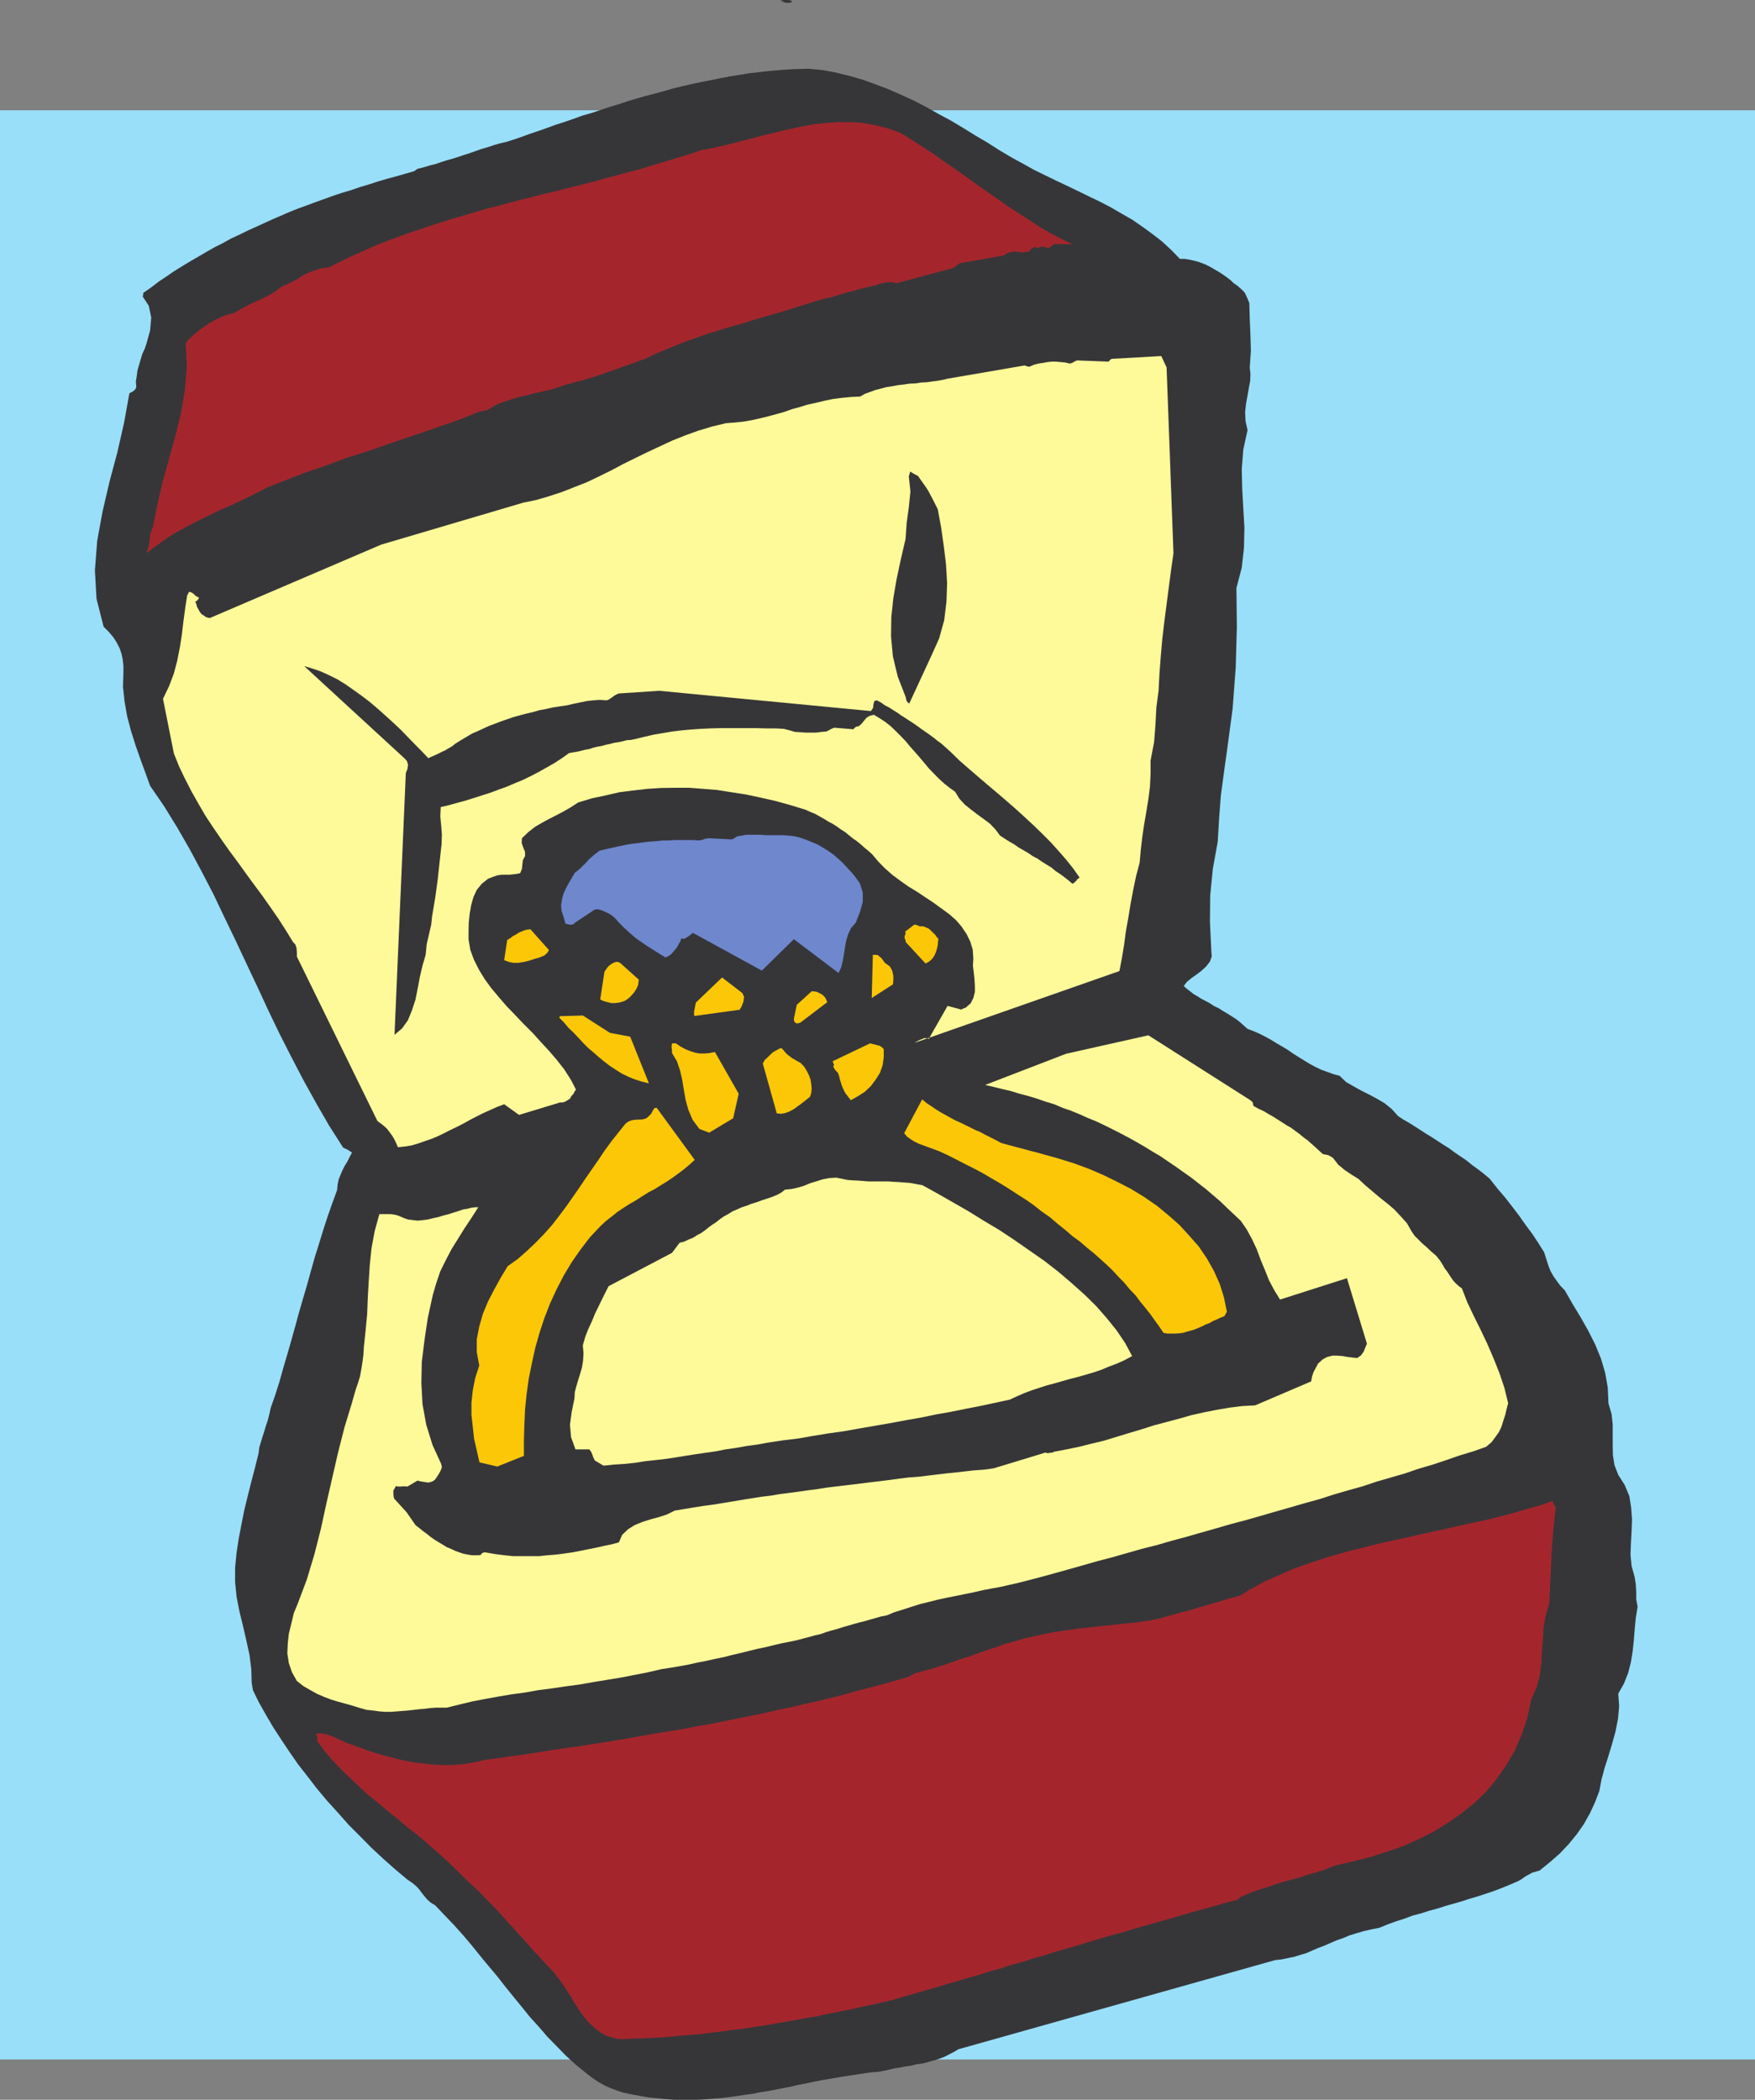 <svg xmlns="http://www.w3.org/2000/svg" width="138.809" height="166.051"><rect width="100%" height="100%" fill="#808080" stroke="none"/><path fill="#99dff9" d="M138.809 162.867H0V8.723h138.809v154.144"/><path fill="#363639" d="m11.293 23.46.473.72.195.937-.09 1.02-.277 1-.145.441-.195.418-.137.461-.125.422-.12.422-.056.437-.07.426.035.457-.054.121-.086.106-.157.125-.25.125-.417 2.316-.532 2.344-.633 2.375-.543 2.336-.421 2.304-.18 2.325.125 2.246.562 2.218.422.422.371.442.262.422.215.422.156.457.086.437.055.492v.516l-.035 1.137.125 1.164.207 1.18.3 1.14.368 1.164.39 1.11.387 1.054.367 1.02 1.11 1.617 1.039 1.687 1 1.739.933 1.742.934 1.797.86 1.808.882 1.832.86 1.832.878 1.86.864 1.867.878 1.828.93 1.828.953 1.828 1.004 1.813 1.035 1.797 1.11 1.738.191.09.176.086.14.09.192.124-.192.368-.175.351-.211.336-.176.352-.156.367-.145.351-.082.407-.039.437-.387 1.055-.37 1.055-.348 1.074-.336 1.09-.336 1.074-.313 1.11-.3 1.089-.317 1.074-.32 1.106-.297 1.09-.3 1.074-.313 1.09-.317 1.074-.3 1.074-.333 1.055-.37 1.054-.11.508-.121.477-.156.457-.125.426-.137.418-.125.421-.125.407-.055.457-.297 1.195-.3 1.145-.278 1.109-.265 1.09-.211 1.07-.211 1.094-.18 1.16-.117 1.215v1.121l.117 1.145.23 1.18.282 1.144.265 1.16.25 1.144.137 1.106.035 1.129.035.137.016.175.04.16v.051l.472.969.547.969.578.984.617.95.668 1 .684.988.757.968.758.985.809.965.847.93.825.937.914.914.898.91.93.867.949.84.969.813.383.261.304.25.246.262.207.281.18.227.242.285.266.242.371.23.773.81.754.792.723.805.684.812.652.809.668.809.652.773.633.812.668.825.633.773.652.809.703.773.684.793.723.738.738.758.828.754.441.356.457.367.438.332.457.3.476.262.493.215.472.176.477.156.668.14.687.126.668.12.614.052.668.07.671.055h1.883l.664-.035.598-.055.637-.047.613-.07.637-.09.597-.09.63-.086.632-.125.602-.09.632-.125.598-.117.629-.125.602-.14.632-.122.598-.125.633-.125.637-.105.632-.106.598-.101.629-.09.652-.105.637-.09.633-.051.457-.09.422-.09.402-.101.422-.055.426-.086.418-.055.386-.105.426-.055.387-.086.402-.12.352-.09.37-.126.352-.136.368-.196.355-.176.332-.207 25.063-7.054.511-.055.508-.105.512-.106.496-.156.473-.14.437-.196.492-.211.477-.176.473-.21.492-.212.512-.175.507-.215.563-.172.547-.16.597-.14.637-.122.649-.266.671-.246.664-.21.653-.247.668-.176.652-.21.664-.176.652-.211.633-.176.672-.195.633-.207.613-.18.633-.207.633-.215.601-.23.598-.243.367-.16.336-.14.297-.176.262-.192.265-.144.282-.156.3-.086.297-.09.778-.633.789-.687.687-.72.668-.812.563-.804.476-.848.418-.895.34-.898.172-.914.246-.914.3-.934.302-1 .261-.953.196-1.004.086-.984-.07-.984.456-.805.332-.848.215-.844.14-.878.087-.829.07-.878.086-.899.144-.894-.109-.582v-.598l-.035-.598-.086-.562-.246-.88-.086-.898.035-.898.051-.965.035-.93-.07-.937-.14-.895-.368-.879-.512-.808-.3-.774-.122-.777-.015-.805v-1.636l-.09-.813-.246-.84-.055-1.25-.207-1.18-.34-1.14-.457-1.113-.543-1.07-.597-1.06-.637-1.05-.613-1.074-.371-.387-.297-.402-.246-.356-.211-.367-.141-.351-.125-.368-.121-.39-.121-.387-.477-.758-.476-.719-.512-.687-.508-.723-.547-.718-.562-.723-.617-.723-.61-.77-.457-.386-.48-.371-.457-.332-.438-.356-.492-.332-.437-.297-.457-.34-.477-.296-.461-.301-.457-.297-.438-.266-.457-.296-.437-.282-.422-.265-.46-.262-.423-.281-.508-.563-.566-.457-.598-.351-.629-.336-.597-.297-.602-.336-.613-.352-.512-.492-.472-.125-.477-.172-.496-.18-.438-.21-.457-.243-.437-.265-.422-.262-.457-.285-.426-.297-.437-.266-.457-.261-.457-.285-.442-.243-.457-.23-.476-.211-.473-.176-.316-.281-.301-.266-.317-.246-.332-.21-.336-.212-.351-.207-.332-.214-.371-.176-.317-.211-.332-.176-.336-.176-.332-.21-.304-.176-.262-.211-.281-.211-.227-.211.262-.336.37-.301.423-.297.387-.3.351-.333.281-.367.141-.406-.035-.508-.106-2.2.02-2.109.207-2.093.39-2.164.106-1.793.137-1.832.25-1.864.261-1.867.426-3.183.242-3.235.09-3.183-.035-3.094.422-1.621.176-1.563.035-1.601-.09-1.528-.086-1.55-.035-1.551.121-1.528.336-1.546-.156-.72-.035-.706.07-.653.121-.668.105-.597.106-.563.02-.547-.055-.507.09-1.32-.036-1.266-.054-1.27-.035-1.246-.125-.3-.125-.278-.082-.18-.09-.12-.23-.227-.282-.25-.3-.207-.263-.25-.3-.227-.297-.21-.332-.216-.301-.172-.332-.195-.336-.176-.352-.14-.332-.121-.37-.09-.317-.07-.371-.055h-.352l-.703-.72-.722-.667-.774-.598-.773-.562-.793-.547-.825-.473-.847-.492-.84-.441-.879-.422-.863-.422-.88-.422-.894-.422-.867-.422-.894-.437-.883-.496-.88-.477-.944-.562-.97-.618-.952-.558-.965-.598-.969-.582-.984-.527-.965-.543-.988-.512-1.016-.46-.988-.438-1.02-.387-1.02-.367-1.054-.301-1.059-.262-1.054-.195-1.07-.106-.778.016-.789.035-.777.055-.79.07-.773.09-.773.086-.758.121-.77.125-.757.14-.758.16-.739.141-.757.157-.754.176-.739.175-.722.211-.719.196-.758.195-.722.207-.72.215-.722.242-.719.215-.722.242-.688.23-.722.207-.684.25-.723.247-.703.226-.683.25-.688.242-.687.23-.668.247-.684.23-.512.16-.511.118-.489.144-.48.16-.473.137-.457.16-.437.156-.457.145-.457.156-.442.14-.457.126-.441.14-.457.157-.473.12-.492.145-.477.121-.12.075-.055.05-.07.032v.02l-.723.21-.739.211-.722.195-.72.211-.702.23-.703.208-.723.25-.703.207-.688.23-1.367.492-.707.262-.687.25-.668.262-.684.3-.652.278-.668.305-.649.297-.668.3-.672.332-.648.297-.637.356-.664.332-.617.351-.633.371-.668.387-.636.383-.633.39-.614.422-.632.422-.598.457-.633.442v.156l-.035.09v.05"/><path fill="#a4262c" d="m14.848 26.926-.036.015-.035.11-.054.086-.036.02.09 1.847-.144 1.758-.297 1.812-.426 1.758-.492 1.773-.508 1.832-.441 1.829-.368 1.898-.21.547-.055.527-.09.512-.152.492.543-.422.546-.39.563-.403.559-.351.617-.332.597-.336.598-.297.598-.305.636-.297.598-.3.633-.262.629-.297.636-.3.614-.298.617-.32.617-.313 1-.386 1.024-.407 1.02-.386 1.054-.352 1.02-.37 1.034-.388 1.06-.332 1.089-.355 1.035-.367 1.055-.356 1.058-.367 1.055-.352 1.04-.367 1.054-.355 1.02-.383 1.019-.406.176-.051.16-.035.12-.02.126-.035h.101l.09-.07.125-.055.125-.086.297-.176.336-.16.352-.12.332-.106.37-.121.387-.125.348-.09.41-.086.387-.11.383-.082.387-.09.39-.09.403-.085.351-.125.39-.121.368-.14.422-.09.386-.126.422-.085.387-.122.422-.125.422-.14.39-.125.422-.156.383-.122.387-.144.39-.156.403-.121.387-.145.355-.121.367-.145.352-.117.793-.39.804-.332.813-.332.844-.34.863-.297.844-.3.86-.263.917-.28.86-.227.878-.286.899-.261.86-.246.878-.262.863-.27.88-.277.847-.266.61-.156.616-.14.528-.18.547-.156.507-.122.481-.14.508-.125.511-.125.278-.051.23-.105.246-.051.211-.035.211-.02.211-.035.246.035.23.055 4.485-1.2.102-.07.11-.09.105-.086.16-.12 3.566-.633.18-.145.21-.086.212-.035.246-.035.261.035.286.035.261-.035.301-.035.086-.14.121-.087.125-.07.125-.055.102.035.125.02.086-.02.109-.035.105-.035h.118l.125.035.16.055.14.035.122-.09.14-.09.16-.156 1.477.031-.844-.418-.879-.457-.824-.476-.828-.543-.828-.527-.84-.547-.848-.598-.844-.582-.847-.594-.824-.601-.844-.594-.88-.602-.823-.597-.918-.582-.86-.563-.898-.543-.969-.351-.984-.246-1.004-.18-.95-.067h-1l-.988.067-.984.105-1.004.196-.984.21-.985.231-1 .246-.953.246-1.004.266-.984.242-.984.23-1 .192-.95.32-1.004.297-.949.3-.968.278-.95.305-.965.242-.968.266-.934.246-.95.265-.964.243-.934.23-.933.246-.95.211-.93.246-.933.227-.933.25-.899.242-.93.23-.93.282-.901.265-.895.262-.914.285-.898.297-.895.3-.883.298-.894.332-.864.32-.878.367-.864.387-.875.387-.867.422-.84.421-.547.055-.511.16-.473.172-.457.211-.426.285-.422.227-.437.21-.422.177-.473.37-.492.298-.48.25-.473.222-.512.215-.457.242-.457.25-.437.262-.582.14-.508.196-.442.226-.457.25-.422.297-.421.301-.422.367-.403.387"/><path fill="#fffa99" d="m14.812 47.047-.16 1.02-.14 1.038-.125 1.055-.157 1.02-.21 1.054-.266 1.02-.387 1.02-.476.988.863 4.328.422 1.05.476.989.508.984.547.969.563.965.617.93.617.902.629.894.668.899.633.879.652.894.672.903.629.894.633.914.597.93.563.918.18.191.09.266.03.332v.355l6.368 12.997.261.195.285.226.227.211.21.282.196.265.176.301.14.297.126.3.543-.054.547-.086.527-.16.508-.176.511-.176.512-.21.508-.247.527-.265.512-.246.508-.262.512-.285.507-.262.528-.266.547-.246.543-.242.566-.215 1.176.844 3.238-.984h.207l.215-.07.176-.106.191-.121.106-.196.16-.175.09-.176.12-.176-.421-.808-.512-.793-.578-.739-.617-.718-.668-.723-.649-.719-.707-.703-.687-.723-.664-.687-.618-.719-.578-.687-.547-.758-.437-.719-.39-.777-.282-.77-.14-.828v-.652l.015-.684.074-.703.121-.688.18-.636.262-.559.386-.476.508-.403.371-.144.352-.121.332-.051h.633l.304-.035.278-.035.265-.055.137-.332.04-.371.034-.317.176-.336v-.332l-.14-.332-.125-.355.015-.387.512-.492.547-.422.543-.316.547-.297.562-.285.563-.297.582-.332.597-.39 1.11-.333 1.09-.23 1.07-.247 1.11-.14 1.09-.125 1.073-.07 1.11-.016h1.125l1.11.086 1.108.09 1.106.175 1.14.176 1.16.246 1.18.266 1.2.332 1.21.371.387.176.352.14.367.211.355.196.332.21.336.173.336.214.313.227.336.21.3.25.301.243.332.23.301.247.297.265.297.242.3.266.493.582.527.543.582.512.633.472.649.457.667.407.688.457.637.422.629.457.601.441.543.473.438.511.39.579.297.601.195.633.051.719-.035.562.07.547.055.543.031.512v.472l-.12.48-.212.419-.422.37-.125.017-.105.07-.102.035H76l-1.054-.281-1.496 2.62-.121-.07h-.246l-.145.07-.156.052-.14.07-.16.09-.157.09 16.215-5.68.195-1.024.176-1.074.14-1.054.196-1.09.176-1.075.207-1.105.23-1.094.281-1.07.09-1.023.121-1.02.145-.984.172-1 .16-.985.125-.984.05-1.024v-1.039l.282-1.492.105-1.37.07-1.34.173-1.317.074-1.375.105-1.387.121-1.371.16-1.355.176-1.352.176-1.355.176-1.336.191-1.34-.543-14.703-.422-.899-3.78.215h-.036l-.125.016-.102.07-.125.14-2.375-.09h-.125l-.171.071-.215.125-.172.05-.371-.085-.352-.035-.367-.035h-.34l-.347.035-.371.07-.352.051-.351.09-.196.09-.172.07-.18-.035-.175-.07-6.137 1.054-.355.09-.383.066-.422.055-.457.066-.441.02-.457.07-.458.02-.476.07-.457.05-.473.09-.457.07-.441.122-.422.106-.422.16-.387.136-.367.215-.742.035-.723.07-.699.09-.652.137-.668.16-.653.14-.632.196-.637.172-.594.215-.633.176-.632.172-.653.16-.629.14-.687.121-.672.07-.723.055-1.105.266-1.09.332-1.024.367-1.019.41-1.969.915-.965.472-.968.477-.914.488-.97.477-.964.46-.984.387-.973.383-1.02.336-1.02.3-1.034.212-11.239 3.32-13.562 5.809-.281-.07-.176-.126-.176-.105-.156-.195-.09-.172-.125-.215-.05-.207-.087-.215h.012l.09-.05.105-.09.09-.16-.25-.138-.207-.195-.176-.105-.16-.035-.02.035-.035.09-.046.085-.036.036"/><path fill="#363639" d="m24.059 52.676 7.918 7.281.21.227.086.3-.05.336-.125.301-.895 20.715.598-.508.457-.633.316-.773.281-.848.176-.875.176-.933.21-.899.25-.86.083-.843.18-.777.175-.758.07-.664.247-1.461.195-1.426.152-1.406.16-1.445.02-.739-.055-.718-.07-.704.035-.742.668-.156.637-.176.648-.176.668-.21.653-.211.668-.211.652-.247.633-.226.664-.285.637-.262.613-.3.637-.333.597-.336.614-.351.597-.387.563-.402.3-.055.333-.05.296-.071.34-.09.336-.055.313-.105.332-.082.34-.059.296-.086.348-.07.34-.09.332-.05.336-.07.332-.09.316-.016.336-.07.719-.176.758-.176.719-.121.738-.125.758-.09.754-.07.742-.051.758-.035.718-.02h2.973l.719.02h.722l.688.035.457.121.422.125.422.02.422.035h.808l.422-.055.402-.035.125-.055.125-.07.16-.086.208-.09 1.53.125.016-.035.09-.09.125-.086.196-.035.14-.125.121-.121.086-.106.125-.156.125-.144.172-.122.18-.07.242-.055.441.266.457.297.422.336.387.367.387.387.406.422.351.425.391.438.367.422.387.457.348.422.41.422.383.39.421.383.422.336.442.316.336.547.418.457.476.383.508.39.512.372.511.383.422.441.371.496.348.227.39.246.368.21.351.247.391.226.367.211.352.246.402.211.356.246.367.23.351.212.336.281.352.23.332.243.336.265.332.282.18-.125.12-.121.087-.122.175-.125-.507-.722-.547-.684-.598-.687-.633-.703-.648-.649-.688-.668-.703-.652-.738-.672-.723-.629-.758-.652-.753-.633-.739-.633-.758-.652-.718-.63-.688-.671-.703-.633-.316-.23-.297-.243-.34-.25-.297-.207-.332-.23-.336-.246-.3-.211-.333-.215-.316-.207-.336-.21-.297-.212-.332-.21-.34-.216-.332-.171-.3-.215-.333-.176-.195.055-.07.246-.031.297-.176.25-16.73-1.602-3.2.21-.09.036-.12.05-.122.071-.25.18-.125.086-.137.086-.16.035-.508-.035-.511.035-.508.055-.512.105-.508.105-.527.125-.582.086-.563.086-.546.125-.508.09-.547.16-.508.117-.477.125-.511.141-.473.16-.496.172-.473.18-.476.176-.914.421-.473.207-.422.25-.441.262-.457.285-.262.211-.3.172-.247.145-.265.12-.243.126-.265.12-.282.126-.265.12-.512-.542-.543-.547-.547-.562-.562-.582-.598-.563-.598-.543-.613-.547-.617-.527-.668-.512-.633-.453-.652-.457-.629-.39-.672-.333-.652-.297-.668-.23-.653-.195M61.734.016l.18.12.176.071.207.02.285-.02.047-.105-.047-.051-.125-.035L62.281 0h-.21l-.157.016h-.18"/><path fill="#fcc707" d="m40.121 74.328-.246 1.602.367.14.356.07h.418l.421-.07.387-.09.426-.14.422-.121.387-.16.156-.141.12-.125.056-.121.035-.035-1.477-1.653-.261.031-.25.07-.422.18-.211.141-.246.125-.192.156-.246.141"/><path fill="#6e87cd" d="m45.465 69.016-.492.843-.227.422-.195.442-.106.422-.066.457.035.421.137.422.07.227.055.195.035.145.035.03.176.052.21.035.212-.035.121-.117 1.531-1.02.176-.055.246.031.262.09.265.121.282.145.265.176.211.207.176.215.457.457.457.421.442.383.472.34.492.332.477.301.473.297.492.3.18-.09.21-.12.172-.18.16-.191.18-.211.117-.23.145-.243.086-.25.125.035h.12l.09-.05.122-.075.125-.082.12-.09.106-.09.125-.07 5.434 2.977 2.531-2.485 3.54 2.676.206-.457.125-.512.09-.507.086-.547.09-.528.156-.511.23-.492.368-.418.332-.832.23-.825v-.738l-.23-.723-.297-.422-.332-.421-.371-.387-.352-.383-.367-.34-.387-.336-.426-.297-.421-.261-.422-.246-.438-.176-.422-.176-.46-.16-.473-.125-.457-.047-.438-.035h-1.41l-.422-.035h-1.11l-.331.07-.367.047-.02.035-.125.055-.121.09-.16.07-1.828-.09-.176.02-.14.035-.192.07-.266.05-.476-.034h-1.442l-.492.035h-.477l-.472.055-.496.035-.473.05-.512.07-.472.052-.512.09-.492.105-.508.11-.527.117-.512.125-.332.25-.266.226-.242.211-.215.246-.457.457-.21.176-.231.176"/><path fill="#fffa99" d="m30.004 96.016-.367 1.336-.25 1.335-.137 1.32-.086 1.321-.074 1.317-.05 1.285-.126 1.316-.137 1.305-.035.597-.07.563-.09.547-.105.578-.157.527-.18.512-.156.547-.144.508-.594 1.949-.508 1.992-.46 2.004-.458 2.004-.441 2.023-.508 2.004-.598 1.989-.722 1.918-.317.773-.195.824-.191.778-.086.769-.035.793.12.773.247.723.387.688.511.402.547.316.543.301.559.242.566.215.578.176.598.16.601.172.508.16.512.14.508.052.492.07.477.035h.44l.915-.07.437-.036.458-.05.425-.051.438-.035.422-.055.457-.035h.86l1.003-.246 1.02-.246 1.023-.196 1.055-.191 1.039-.176 1.054-.14 1.09-.196 1.074-.136 1.07-.16 1.095-.145 1.07-.188 1.094-.18 1.07-.175 1.09-.211 1.074-.211 1.055-.246.687-.106.719-.12.687-.126.723-.16.7-.137.722-.16.684-.14.687-.176.688-.16.703-.176.652-.156.664-.14.652-.161.598-.14.637-.122.578-.125.441-.12.492-.126.438-.125.457-.101.438-.16.425-.126.457-.12.422-.141.438-.121.422-.125.46-.125.422-.106.422-.121.438-.125.422-.121.457-.086.597-.25.672-.207.649-.211.672-.215.718-.176.688-.175.722-.157.72-.144.757-.152.703-.145.7-.16.722-.14.687-.122.672-.156.645-.145.637-.16 1.14-.297 1.145-.312 1.144-.32 1.125-.317 1.176-.336 1.145-.297 1.16-.332 1.18-.336 1.18-.297 1.16-.336 1.175-.316 1.164-.332 1.18-.336 1.16-.336 1.18-.312 1.18-.336 1.156-.336 1.18-.336 1.144-.332 1.16-.317 1.145-.37 1.144-.333 1.137-.316 1.11-.371 1.144-.332 1.109-.32 1.07-.368 1.13-.332 1.07-.355 1.054-.367 1.055-.317 1.039-.367.422-.355.3-.403.282-.39.21-.438.141-.457.157-.477.105-.453.125-.476-.297-1.215-.39-1.16-.457-1.145-.508-1.18-.527-1.109-.547-1.101-.508-1.075-.422-1.09-.25-.18-.227-.21-.195-.207-.176-.25-.172-.262-.16-.246-.18-.226-.136-.25-.246-.387-.297-.367-.375-.32-.348-.333-.351-.3-.336-.333-.297-.296-.25-.372-.352-.617-.492-.547-.508-.543-.562-.476-.598-.473-.582-.492-.562-.477-.547-.507-.262-.16-.281-.172-.262-.18-.266-.176-.246-.21-.265-.212-.211-.277-.211-.266-.195-.125-.176-.09-.172-.035-.25-.05-.297-.266-.3-.277-.298-.266-.3-.266-.336-.246-.332-.277-.317-.23-.332-.25-.371-.208-.352-.23-.335-.211-.383-.246-.375-.211-.348-.211-.387-.176-.39-.215-.067-.082v-.125l-.054-.125-.157-.14-8.074-5.137-6.508 1.46-6.402 2.466.687.16.7.172.687.16.653.207.703.18.683.21.653.227.703.211.652.281.664.23.688.282.672.3.648.263.633.3.668.332.652.332.633.336.633.352.633.367.632.39.598.352.617.422.617.418.598.426.598.422.562.441.582.453.559.477.582.496.527.508.543.512.547.511.473.68.425.777.372.79.312.847.336.805.332.832.422.789.445.722 5.293-1.69 1.582 5.187-.14.32-.125.312-.207.286-.301.207-.371-.036-.383-.047-.39-.07-.423-.035h-.386l-.422.106-.352.19-.37.337-.352.664-.122.355-.07.387-4.433 1.895-1.02.054-1.004.125-1.02.176-.984.192-1.02.23-.984.281-1 .266-.988.262-.984.316-1.004.297-1.969.601-.969.23-.984.247-1.004.207-.95.18-.16.07-.175.02-.207.03-.16-.05-4.098 1.246-.758.105-.789.055-.742.086-.754.086-.719.07-.742.09-.754.09-.722.086-.758.055-.72.09-.722.1-.722.09-.735.087-1.445.18-.719.085-.722.086-.723.09-.754.121-.723.09-.718.105-.758.102-.723.09-.734.125-.762.09-.754.12-.738.122-.758.125-.754.125-.742.121-.79.105-.773.122-1.496.25-.597.296-.633.211-.672.18-.648.207-.614.25-.527.332-.461.438-.262.597-.597.16-.618.125-.597.137-.633.125-.613.125-.637.121-.633.09-.668.086-.652.05-.664.071h-2.04l-.687-.07-.687-.086-.707-.121-.102-.02h-.125l-.156.055-.125.156-.317.016h-.335l-.333-.051-.351-.066-.336-.11-.332-.12-.332-.161-.34-.137-.312-.195-.332-.195-.34-.211-.297-.211-.301-.246-.297-.211-.297-.246-.281-.211-.723-1.04-.914-1-.07-.09-.04-.175-.015-.215v-.242l.016-.02.074-.12.05-.09.071-.121.125.05h.262l.125-.015h.226l.16.015.81-.476.175.054.211.036.215.035.207.035.21-.035.177-.07.16-.106.14-.191.196-.301.136-.262.09-.25-.055-.262-.683-1.492-.496-1.601-.297-1.618-.09-1.656.035-1.703.215-1.742.262-1.746.387-1.774.28-.964.317-.934.426-.863.457-.875.508-.813.512-.828.562-.844.543-.843h-.246l-.297.035-.32.086-.332.054-.367.121-.391.125-.387.125-.422.106-.382.121-.426.09-.422.105-.387.051-.422.04-.351-.04-.407-.05-.312-.106-.25-.11-.242-.101-.215-.055-.211-.035-.176-.016h-.863"/><path fill="#fcc707" d="m44.234 80.484.387.387.352.422.406.387.387.406.386.422.391.387.418.351.422.371.422.348.437.332.461.3.477.301.507.247.512.21.547.176.578.14-1.48-3.69-1.602-.301-2.144-1.371-1.809.05v.04l-.035.035-.02.011v.04m3.571-3.625-.332 2.18.261.124.32.09.298.07h.3l.297-.035.262-.07.246-.09.18-.125.172-.14.16-.173.176-.195.125-.191.12-.215.087-.211.019-.207.035-.195-1.492-1.336-.16-.07h-.176l-.176.07-.16.086-.172.12-.14.145-.125.176-.125.191"/><path fill="#363639" d="m71.883 37.707.125 1.16-.125 1.235-.172 1.261-.09 1.27-.367 1.582-.336 1.566-.262 1.528-.16 1.5-.02 1.527.145 1.566.383 1.602.637 1.637.035.207.082.16.09.09.07.035 1.742-3.766.617-1.37.403-1.446.18-1.477.05-1.46-.086-1.477-.18-1.477-.21-1.457-.262-1.43-.195-.386-.176-.348-.176-.332-.176-.34-.21-.332-.212-.3-.214-.298-.207-.3-.16-.086-.122-.051-.14-.09-.211-.125v.055l-.035.16-.055.137v.07"/><path fill="#fcc707" d="m40.156 100.129-.543.898-.515.934-.493.95-.402.964-.297 1.02-.195 1.02v1.019l.195 1.058-.32.985-.191.968-.106.985v.965l.106.949.101.933.215.934.21.934 1.407.332 2.11-.844v-1.23l.035-1.196.054-1.23.125-1.235.172-1.23.25-1.23.262-1.196.336-1.18.387-1.18.453-1.16.511-1.105.563-1.09.633-1.055.687-.984.754-.988.848-.899.437-.402.457-.356.457-.367.477-.316.473-.3.515-.298.489-.316.476-.297.512-.27.472-.296.493-.301.437-.297.457-.332.442-.336.425-.352.418-.386-3.007-4.118-.172.02-.125.191-.141.266-.246.246-.14.106-.196.07-.227.035h-.214l-.278.016-.23.039-.246.086-.246.175-.563.704-.547.687-.527.719-.508.758-.512.738-.527.758-.508.754-.512.738-.511.723-.563.753-.562.723-.617.688-.649.668-.683.648-.723.637-.809.578M55.035 79.29l-.14.718v.265l.05.07 3.555-.491.176-.301.125-.352.05-.367-.14-.3-1.602-1.231-2.074 1.988m-1.867 3.219-.05.172v.175l.034.215v.207l.391.653.242.722.176.754.125.778.14.789.212.773.332.793.546.738.774.297 1.898-1.14.438-1.938-1.88-3.305-.421.086-.387.035h-.406l-.348-.066-.39-.121-.367-.145-.387-.21-.387-.262h-.285"/><path fill="#a4262c" d="M25.098 137.383v.14l-.016.106v.05l.559.759.636.738.653.703.718.687.72.684.722.668.793.637.773.652.793.633.774.664.808.617.774.668.793.688.734.664.758.722.723.723.511.477.508.472.477.492.457.477.472.473.422.457.426.48.422.457.422.473.422.457.386.437.387.457.422.426.387.438.402.421.406.422.301.387.312.402.266.391.266.422.281.422.23.406.278.422.262.402.265.352.3.37.337.317.332.301.39.277.383.215.457.137.477.125h.668l.652-.035.703-.02.649-.035.687-.035.7-.05.652-.071.707-.055.687-.05.684-.07.684-.09.707-.087.687-.09.68-.09.687-.081.707-.125.684-.09.687-.125.684-.121.707-.121.684-.125.668-.122.687-.105.649-.16.668-.121.652-.145.668-.117.672-.16.648-.14.633-.126.633-.156.633-.14.898-.266.863-.246.914-.266.86-.242.883-.266.859-.25.879-.262.863-.242.879-.285.863-.226.844-.282.863-.226.844-.285.84-.227.883-.285.824-.227.844-.246.847-.265.84-.246.828-.247.844-.226.848-.246.804-.246.848-.23.844-.243.812-.23.84-.25.809-.243.847-.214.805-.227.828-.246.828-.211h.016l.125-.035.16-.051.102-.16.425-.18.458-.207.417-.14.477-.16.457-.137.441-.16.493-.16.476-.141.473-.121.512-.141.492-.16.508-.16.511-.137.508-.16.512-.211.508-.176 1.32-.3 1.32-.333 1.32-.422 1.266-.437 1.23-.547 1.196-.598 1.11-.687 1.09-.758 1.019-.809.933-.894.828-1.004.754-1.074.688-1.176.543-1.25.457-1.355.32-1.477.422-.95.242-.933.125-.933.051-.965.074-.934.051-.95.176-.964.281-.973.09-1.878.086-1.954.14-1.953.196-1.824-.125-.125-.07-.16-.02-.106-.07-.07-.77.281-.777.227-.79.215-.812.246-.804.21-.813.212-.773.172-.844.18-.809.175-.812.191-.824.176-.81.18-.808.172-.812.195-.805.176-.812.176-.805.175-.777.196-.79.207-.777.18-.789.23-.773.207-.754.25-.742.242-.758.266-.719.262-.723.32-.687.297-.7.312-.687.375-.652.348-.633.41-.473.137-.492.125-.476.14-.473.157-.457.125-.477.14-.457.125-.457.153-.441.125-.457.105-.438.125-.457.125-.425.121-.422.121-.844.18-.438.05-.46.075-.438.047-.422.035-.422.055-.387.035-.425.05-.383.04-.422.035-.406.05-.387.036-.422.055-.387.035-.421.05-.387.07-.422.052-.844.125-.828.16-.789.172-.777.18-.719.21-.758.207-.687.25-.72.227-.687.246-.703.25-.718.227-.688.246-.723.246-.734.23-.758.207-.793.215-.176.121-.175.09-.16.066-.055.02-1.02.3-.984.278-1.02.266-1.02.261-1.019.286-1.02.261-1.038.25-1.035.227-1.02.246-1.055.21-1.023.247-1.05.211-1.063.21-1.036.212-1.02.215-1.054.172-1.054.21-1.06.18-1.07.172-1.054.18-1.059.191-1.035.176-1.054.176-1.075.16-1.054.172-1.055.144-1.074.157-1.055.175-1.055.16-1.054.141-1.075.16-1.054.137-.653.16-.703.125-.683.086-.688.035h-.687l-.72-.035-.722-.086-.722-.09-.72-.125-.757-.175-.723-.192-.754-.215-.722-.226-.738-.282-.754-.261-.723-.301-.246-.125-.23-.121-.278-.086-.23-.09-.25-.055-.243-.035h-.21l-.192.055.016.035.035.09.035.086.016.035"/><path fill="#fffa99" d="m48.137 101.71-.278.548-.261.527-.266.547-.281.578-.23.567-.278.597-.25.633-.195.684.054.632-.035.582-.086.528-.14.492-.16.508-.141.476-.125.473-.031.516-.215 1.05-.14 1.024.089.984.348.965h1.097l.137.18.09.207.086.25.125.242.683.406.848-.086.84-.054.812-.086.79-.125.812-.09.77-.086.812-.121.77-.125.796-.125.805-.117.777-.11.805-.16.848-.12.808-.145.88-.118.862-.16 1.18-.176 1.16-.14 1.211-.211 1.196-.195 1.234-.172 1.195-.215 1.23-.211 1.216-.211 1.23-.23 1.191-.207 1.2-.25 1.195-.211 1.215-.247 1.164-.226 2.281-.492.563-.262.582-.25.597-.227.598-.195.602-.195.597-.156.617-.176.61-.176.617-.156.617-.176.617-.18.614-.207.597-.25.637-.242.598-.266.613-.332-.547-1.02-.664-.987-.777-.97-.844-.964-.93-.914-1.023-.914-1.055-.899-1.11-.863-1.16-.808-1.21-.844-1.2-.793-1.23-.735-1.23-.761-1.196-.684-1.23-.703-1.18-.652-.477-.086-.472-.09-.457-.035-.422-.035-.442-.02-.421-.035h-1.618l-.406-.035-.422-.031-.383-.016-.425-.035-.422-.09-.438-.09-.582.035-.527.106-.492.156-.477.145-.457.191-.473.145-.515.117-.54.054-.32.25-.332.172-.39.16-.422.141-.383.125-.422.156-.406.121-.352.145-.386.121-.387.176-.371.16-.332.211-.32.172-.313.215-.3.242-.301.195-.297.215-.301.242-.297.211-.332.176-.3.195-.352.14-.336.161-.387.102-.598.793-5.015 2.636"/><path fill="#fcc707" d="m63.02 79.465-.23 1.105.019.176.085.125.16.07.247-.07 2.129-1.617-.075-.18-.085-.176-.141-.156-.156-.125-.176-.086-.176-.09-.21-.035-.212-.015-1.18 1.074m-2.546 4.375-.02.039-.035.086-.07.09-.02.035 1.11 3.957.332.035.32-.055.332-.12.332-.177.3-.214.333-.243.336-.265.351-.282.09-.296.035-.336-.035-.352-.055-.367-.12-.32-.18-.368-.207-.336-.286-.296-.261-.141-.211-.125-.215-.121-.172-.14-.176-.126-.156-.156-.14-.176-.16-.176-.161.016-.172.106-.18.09-.175.105-.172.156-.16.16-.18.172-.152.14m8.562-8.331-.086 3.414 1.672-1.074.035-.301v-.387l-.09-.402-.175-.32-.215-.16-.191-.137-.141-.196-.125-.175-.156-.122-.141-.125-.176-.015h-.21m2.585-1.656-.07.18v.171l.07.16.02.14 1.562 1.692.297-.16.215-.195.176-.246.12-.266.09-.277.07-.301.016-.262.036-.25-.14-.14-.126-.192-.156-.14-.176-.18-.176-.156-.21-.086-.212-.09h-.28l-.212-.09-.105-.035h-.125l-.719.547v.02l.035.07v.086M65.973 84.18l-.067.152.067.145.105.16.195.207.09.23.055.246.082.262.09.281.125.301.156.297.21.266.212.28.562-.316.547-.351.477-.453.383-.512.336-.531.21-.594.09-.633v-.637l-.054-.085-.09-.075-.121-.086-.121-.054-.18-.035-.156-.051-.176-.035-.176-.051-2.973 1.422.02.035.035.09.031.09.036.035m6.964 2.761-1.421 2.672.21.262.297.215.301.187.371.18.387.14.418.157.39.14.422.16.72.333.687.351.722.371.7.352.687.371.652.387.668.386.672.418.645.422.672.426.633.441.617.493.633.437.593.508.637.512.598.511.578.422.527.457.547.442.512.457.508.457.492.472.437.477.48.488.423.516.457.473.382.511.391.473.406.512.348.492.371.508.316.476.297.055h.637l.297-.02.3-.035.298-.09.316-.085.3-.086.302-.125.296-.125.301-.157.297-.105.262-.156.3-.125.301-.145.297-.117.035-.035.075-.125.047-.09.054-.121-.226-1.11-.336-1.074-.457-1.02-.563-1-.633-.933-.757-.86-.774-.847-.879-.773-.914-.754-1-.688-1.039-.636-1.09-.563-1.11-.543-1.109-.476-1.14-.422-1.18-.368-.601-.175-.598-.16-.598-.172-.578-.145-.566-.156-.559-.145-.582-.156-.562-.156-.426-.23-.418-.212-.422-.21-.387-.211-.425-.176-.387-.196-.383-.19-.406-.196-.387-.172-.387-.211-.386-.215-.368-.207-.355-.215-.387-.265-.367-.243-.355-.296"/></svg>

